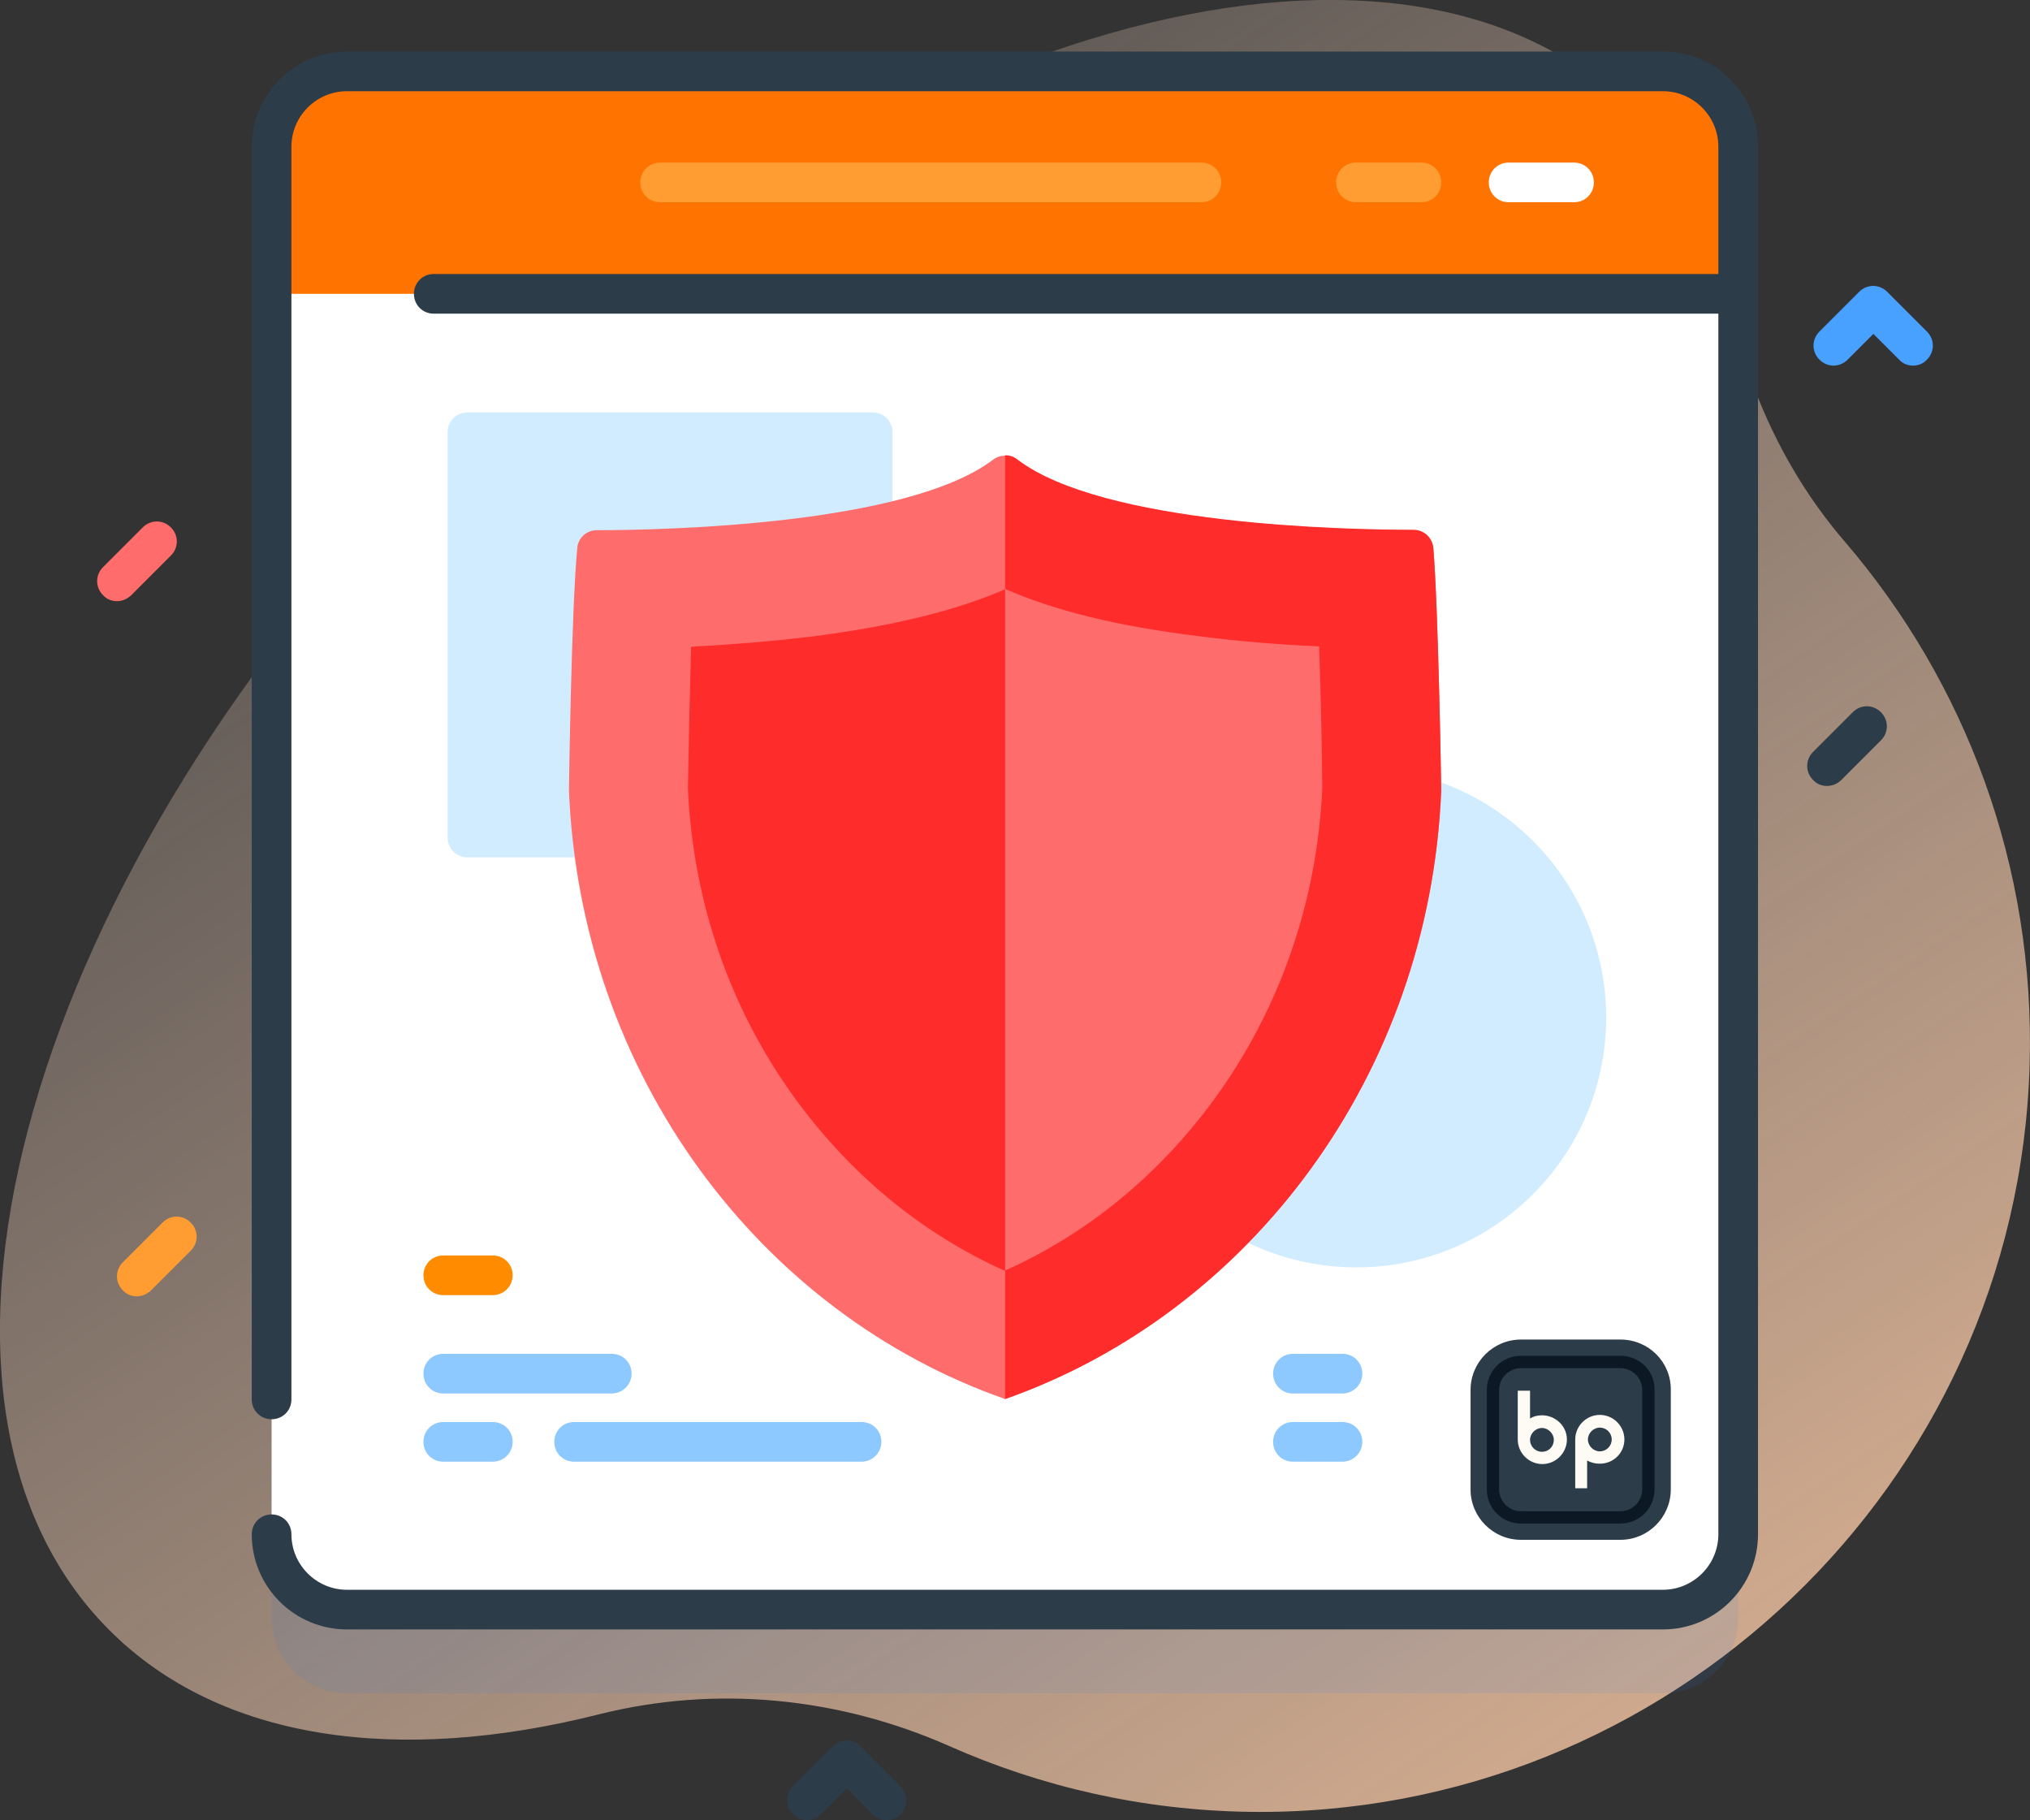 <?xml version="1.0" encoding="utf-8"?>
<!-- Generator: Adobe Illustrator 24.3.0, SVG Export Plug-In . SVG Version: 6.00 Build 0)  -->
<svg version="1.1" id="Layer_1" xmlns="http://www.w3.org/2000/svg" xmlns:xlink="http://www.w3.org/1999/xlink" x="0px" y="0px"
	 viewBox="0 0 512 459" style="enable-background:new 0 0 512 459;" xml:space="preserve">
<rect x="0" y="0" width="512" height="459" fill="#333333" stroke="none"/>
<style type="text/css">
	.st0{fill:url(#SVGID_1_);}
	.st1{opacity:0.1;fill:#247FEA;enable-background:new    ;}
	.st2{fill:#FFFFFF;}
	.st3{fill:#D2ECFF;}
	.st4{fill:#FF7300;}
	.st5{fill:#2C3C49;}
	.st6{fill:#FF9D33;}
	.st7{fill:#FF6C6C;}
	.st8{fill:#FF2C2C;}
	.st9{fill:#8DC9FF;}
	.st10{fill:#FF8B00;}
	.st11{fill:#48A0FF;}
	.st12{fill:#0C1823;}
	.st13{fill:#FDFBF3;}
</style>
<g>
	
		<linearGradient id="SVGID_1_" gradientUnits="userSpaceOnUse" x1="487.519" y1="-462.742" x2="27.519" y2="217.258" gradientTransform="matrix(1 0 0 -1 0 153.025)">
		<stop  offset="2.300000e-03" style="stop-color:#FFC599"/>
		<stop  offset="0.992" style="stop-color:#FFE8DC;stop-opacity:0"/>
	</linearGradient>
	<path class="st0" d="M465.3,136.6c-14.9-17.3-24.6-38.4-29.2-60.7c-3.9-19-12.1-35.4-25-48.3C352.3-31.2,218.8,7,112.9,112.9
		S-31.2,352.3,27.6,411.1c27.9,27.9,72.8,34,123.5,21.2c29.5-7.4,60.5-4.3,88.3,8c23.2,10.3,48.8,16.2,75.7,16.6
		c105.7,1.5,193.7-82.6,196.8-188.2C513.4,218.2,495.6,171.9,465.3,136.6L465.3,136.6z"/>
	<path class="st1" d="M419.5,427h-332c-10.5,0-19-8.5-19-19V58c0-10.5,8.5-19,19-19h331.9c10.5,0,19,8.5,19,19v349.9
		C438.5,418.4,430,427,419.5,427z"/>
	<path class="st2" d="M419.5,406h-332c-10.5,0-19-8.5-19-19V37c0-10.5,8.5-19,19-19h331.9c10.5,0,19,8.5,19,19v349.9
		C438.5,397.4,430,406,419.5,406z"/>
	<path class="st3" d="M220.1,216.2H117.9c-2.8,0-5-2.2-5-5V109c0-2.8,2.2-5,5-5h102.2c2.8,0,5,2.2,5,5v102.2
		C225.1,214,222.9,216.2,220.1,216.2L220.1,216.2z"/>
	<circle class="st3" cx="342.1" cy="256.6" r="63"/>
	<path class="st4" d="M438.5,74.1V37c0-10.5-8.5-19-19-19h-332c-10.5,0-19,8.5-19,19v37.1H438.5z"/>
	<path class="st5" d="M419.5,13h-332c-13.3,0-24,10.8-24,24v315.9c0,2.8,2.2,5,5,5s5-2.2,5-5V37c0-7.7,6.3-14,14-14h331.9
		c7.7,0,14,6.3,14,14v32.1h-324c-2.8,0-5,2.2-5,5s2.2,5,5,5h324v307.8c0,7.7-6.3,14-14,14H87.5c-7.7,0-14-6.3-14-14c0-2.8-2.2-5-5-5
		s-5,2.2-5,5c0,13.3,10.8,24,24,24h331.9c13.3,0,24-10.8,24-24V37C443.5,23.7,432.7,13,419.5,13z"/>
	<path class="st2" d="M397,51h-16.5c-2.8,0-5-2.2-5-5s2.2-5,5-5H397c2.8,0,5,2.2,5,5S399.8,51,397,51z"/>
	<path class="st6" d="M358.5,51H342c-2.8,0-5-2.2-5-5s2.2-5,5-5h16.5c2.8,0,5,2.2,5,5S361.3,51,358.5,51z"/>
	<path class="st6" d="M303,51H166.5c-2.8,0-5-2.2-5-5s2.2-5,5-5H303c2.8,0,5,2.2,5,5S305.8,51,303,51z"/>
	<path class="st7" d="M363.5,199.3c-2.9,71.6-48.1,131.7-110,153.5c-61.9-21.7-107.1-81.8-110-153.5c0,0,0.6-45.6,2.1-61.1
		c0.2-2.6,2.4-4.5,4.9-4.5c16.8,0,78.3-1.3,100-17.8c0.9-0.7,2-1,3-1s2.1,0.3,3,1c21.6,16.6,83.1,17.8,100,17.8c2.6,0,4.7,1.9,5,4.5
		C362.8,153.7,363.5,199.3,363.5,199.3L363.5,199.3z"/>
	<path class="st8" d="M363.5,199.3c-2.9,71.6-48.1,131.7-110,153.5v-238c1.1,0,2.1,0.3,3,1c21.6,16.6,83.1,17.8,100,17.8
		c2.6,0,4.7,1.9,5,4.5C362.8,153.7,363.5,199.3,363.5,199.3L363.5,199.3z"/>
	<path class="st8" d="M253.5,320.5c-20.8-9.3-38.9-24.2-52.9-43.4c-16.5-22.6-25.8-49.7-27.1-78.2c0.2-11.8,0.5-24.9,0.8-35.8
		c9.2-0.5,19.9-1.3,30.6-2.6c20.2-2.6,36.2-6.5,48.6-11.9c12.4,5.5,28.4,9.4,48.6,11.9c10.7,1.4,21.4,2.2,30.6,2.6
		c0.4,10.9,0.7,24,0.8,35.8c-1.3,28.6-10.7,55.6-27.1,78.2C292.4,296.3,274.3,311.2,253.5,320.5L253.5,320.5z"/>
	<path class="st7" d="M253.5,148.5c12.4,5.5,28.4,9.4,48.6,11.9c10.7,1.4,21.4,2.2,30.6,2.6c0.4,10.9,0.7,24,0.8,35.8
		c-1.3,28.6-10.7,55.6-27.1,78.2c-14,19.2-32.1,34.1-52.9,43.4V148.5z"/>
	<g>
		<path class="st9" d="M124.3,368.6h-12.5c-2.8,0-5-2.2-5-5s2.2-5,5-5h12.5c2.8,0,5,2.2,5,5S127,368.6,124.3,368.6z"/>
		<path class="st9" d="M217.3,368.6h-72.5c-2.8,0-5-2.2-5-5s2.2-5,5-5h72.5c2.8,0,5,2.2,5,5S220,368.6,217.3,368.6z"/>
		<path class="st9" d="M154.3,351.4h-42.5c-2.8,0-5-2.2-5-5s2.2-5,5-5h42.5c2.8,0,5,2.2,5,5S157,351.4,154.3,351.4z"/>
	</g>
	<path class="st10" d="M124.3,326.6h-12.5c-2.8,0-5-2.2-5-5s2.2-5,5-5h12.5c2.8,0,5,2.2,5,5S127,326.6,124.3,326.6z"/>
	<path class="st9" d="M338.6,368.6h-12.5c-2.8,0-5-2.2-5-5s2.2-5,5-5h12.5c2.8,0,5,2.2,5,5S341.3,368.6,338.6,368.6z"/>
	<path class="st9" d="M338.6,351.4h-12.5c-2.8,0-5-2.2-5-5s2.2-5,5-5h12.5c2.8,0,5,2.2,5,5S341.3,351.4,338.6,351.4z"/>
	<path class="st11" d="M482.5,92.2c-1.3,0-2.6-0.5-3.5-1.5l-6.5-6.5l-6.5,6.5c-2,2-5.1,2-7.1,0s-2-5.1,0-7.1l10-10c2-2,5.1-2,7.1,0
		l10,10c2,2,2,5.1,0,7.1C485.1,91.7,483.8,92.2,482.5,92.2z"/>
	<path class="st5" d="M223.6,459c-1.3,0-2.6-0.5-3.5-1.5l-6.5-6.5l-6.5,6.5c-2,2-5.1,2-7.1,0s-2-5.1,0-7.1l10-10c2-2,5.1-2,7.1,0
		l10,10c2,2,2,5.1,0,7.1C226.1,458.5,224.9,459,223.6,459z"/>
	<path class="st7" d="M29.5,151.6c-1.3,0-2.6-0.5-3.5-1.5c-2-2-2-5.1,0-7.1l10-10c2-2,5.1-2,7.1,0s2,5.1,0,7.1l-10,10
		C32,151.1,30.8,151.6,29.5,151.6z"/>
	<path class="st5" d="M460.8,198.2c-1.3,0-2.6-0.5-3.5-1.5c-2-2-2-5.1,0-7.1l10-10c2-2,5.1-2,7.1,0s2,5.1,0,7.1l-10,10
		C463.4,197.7,462.1,198.2,460.8,198.2z"/>
	<path class="st6" d="M34.5,326.9c-1.3,0-2.6-0.5-3.5-1.5c-2-2-2-5.1,0-7.1l10-10c2-2,5.1-2,7.1,0s2,5.1,0,7.1l-10,10
		C37,326.4,35.8,326.9,34.5,326.9z"/>
	<g>
		<path class="st5" d="M408.7,337.8h-25.1c-7,0-12.7,5.7-12.7,12.7v25.1c0,7,5.7,12.7,12.7,12.7h25.1c7,0,12.7-5.7,12.7-12.7v-25.1
			C421.5,343.5,415.8,337.8,408.7,337.8z"/>
		<path class="st12" d="M408.7,341.9h-25.1c-4.8,0-8.6,3.9-8.6,8.6v25.1c0,4.8,3.9,8.6,8.6,8.6h25.1c4.8,0,8.6-3.9,8.6-8.6v-25.1
			C417.4,345.7,413.5,341.9,408.7,341.9z M414.2,375.6c0,3-2.5,5.5-5.5,5.5h-25.1c-3,0-5.5-2.5-5.5-5.5v-25.1c0-3,2.5-5.5,5.5-5.5
			h25.1c3,0,5.5,2.5,5.5,5.5V375.6z"/>
		<g>
			<path class="st13" d="M409.7,363c0-3.4-2.8-6.2-6.2-6.2s-6.2,2.8-6.2,6.2v12.3h3v-7c0.9,0.5,2,0.8,3,0.8
				C406.9,369.2,409.7,366.4,409.7,363z M406.5,363c0,1.7-1.4,3-3,3c-1.6,0-3-1.4-3-3s1.4-3,3-3S406.5,361.3,406.5,363z"/>
			<path class="st13" d="M388.9,356.9c-1.2,0-2.2,0.3-3,0.8v-7h-3.1V363c0,3.4,2.8,6.2,6.2,6.2c3.4,0,6.2-2.8,6.2-6.2
				S392.3,356.9,388.9,356.9z M388.9,366.1c-1.7,0-3-1.4-3-3s1.4-3,3-3c1.6,0,3,1.4,3,3S390.7,366.1,388.9,366.1z"/>
		</g>
	</g>
</g>
</svg>
